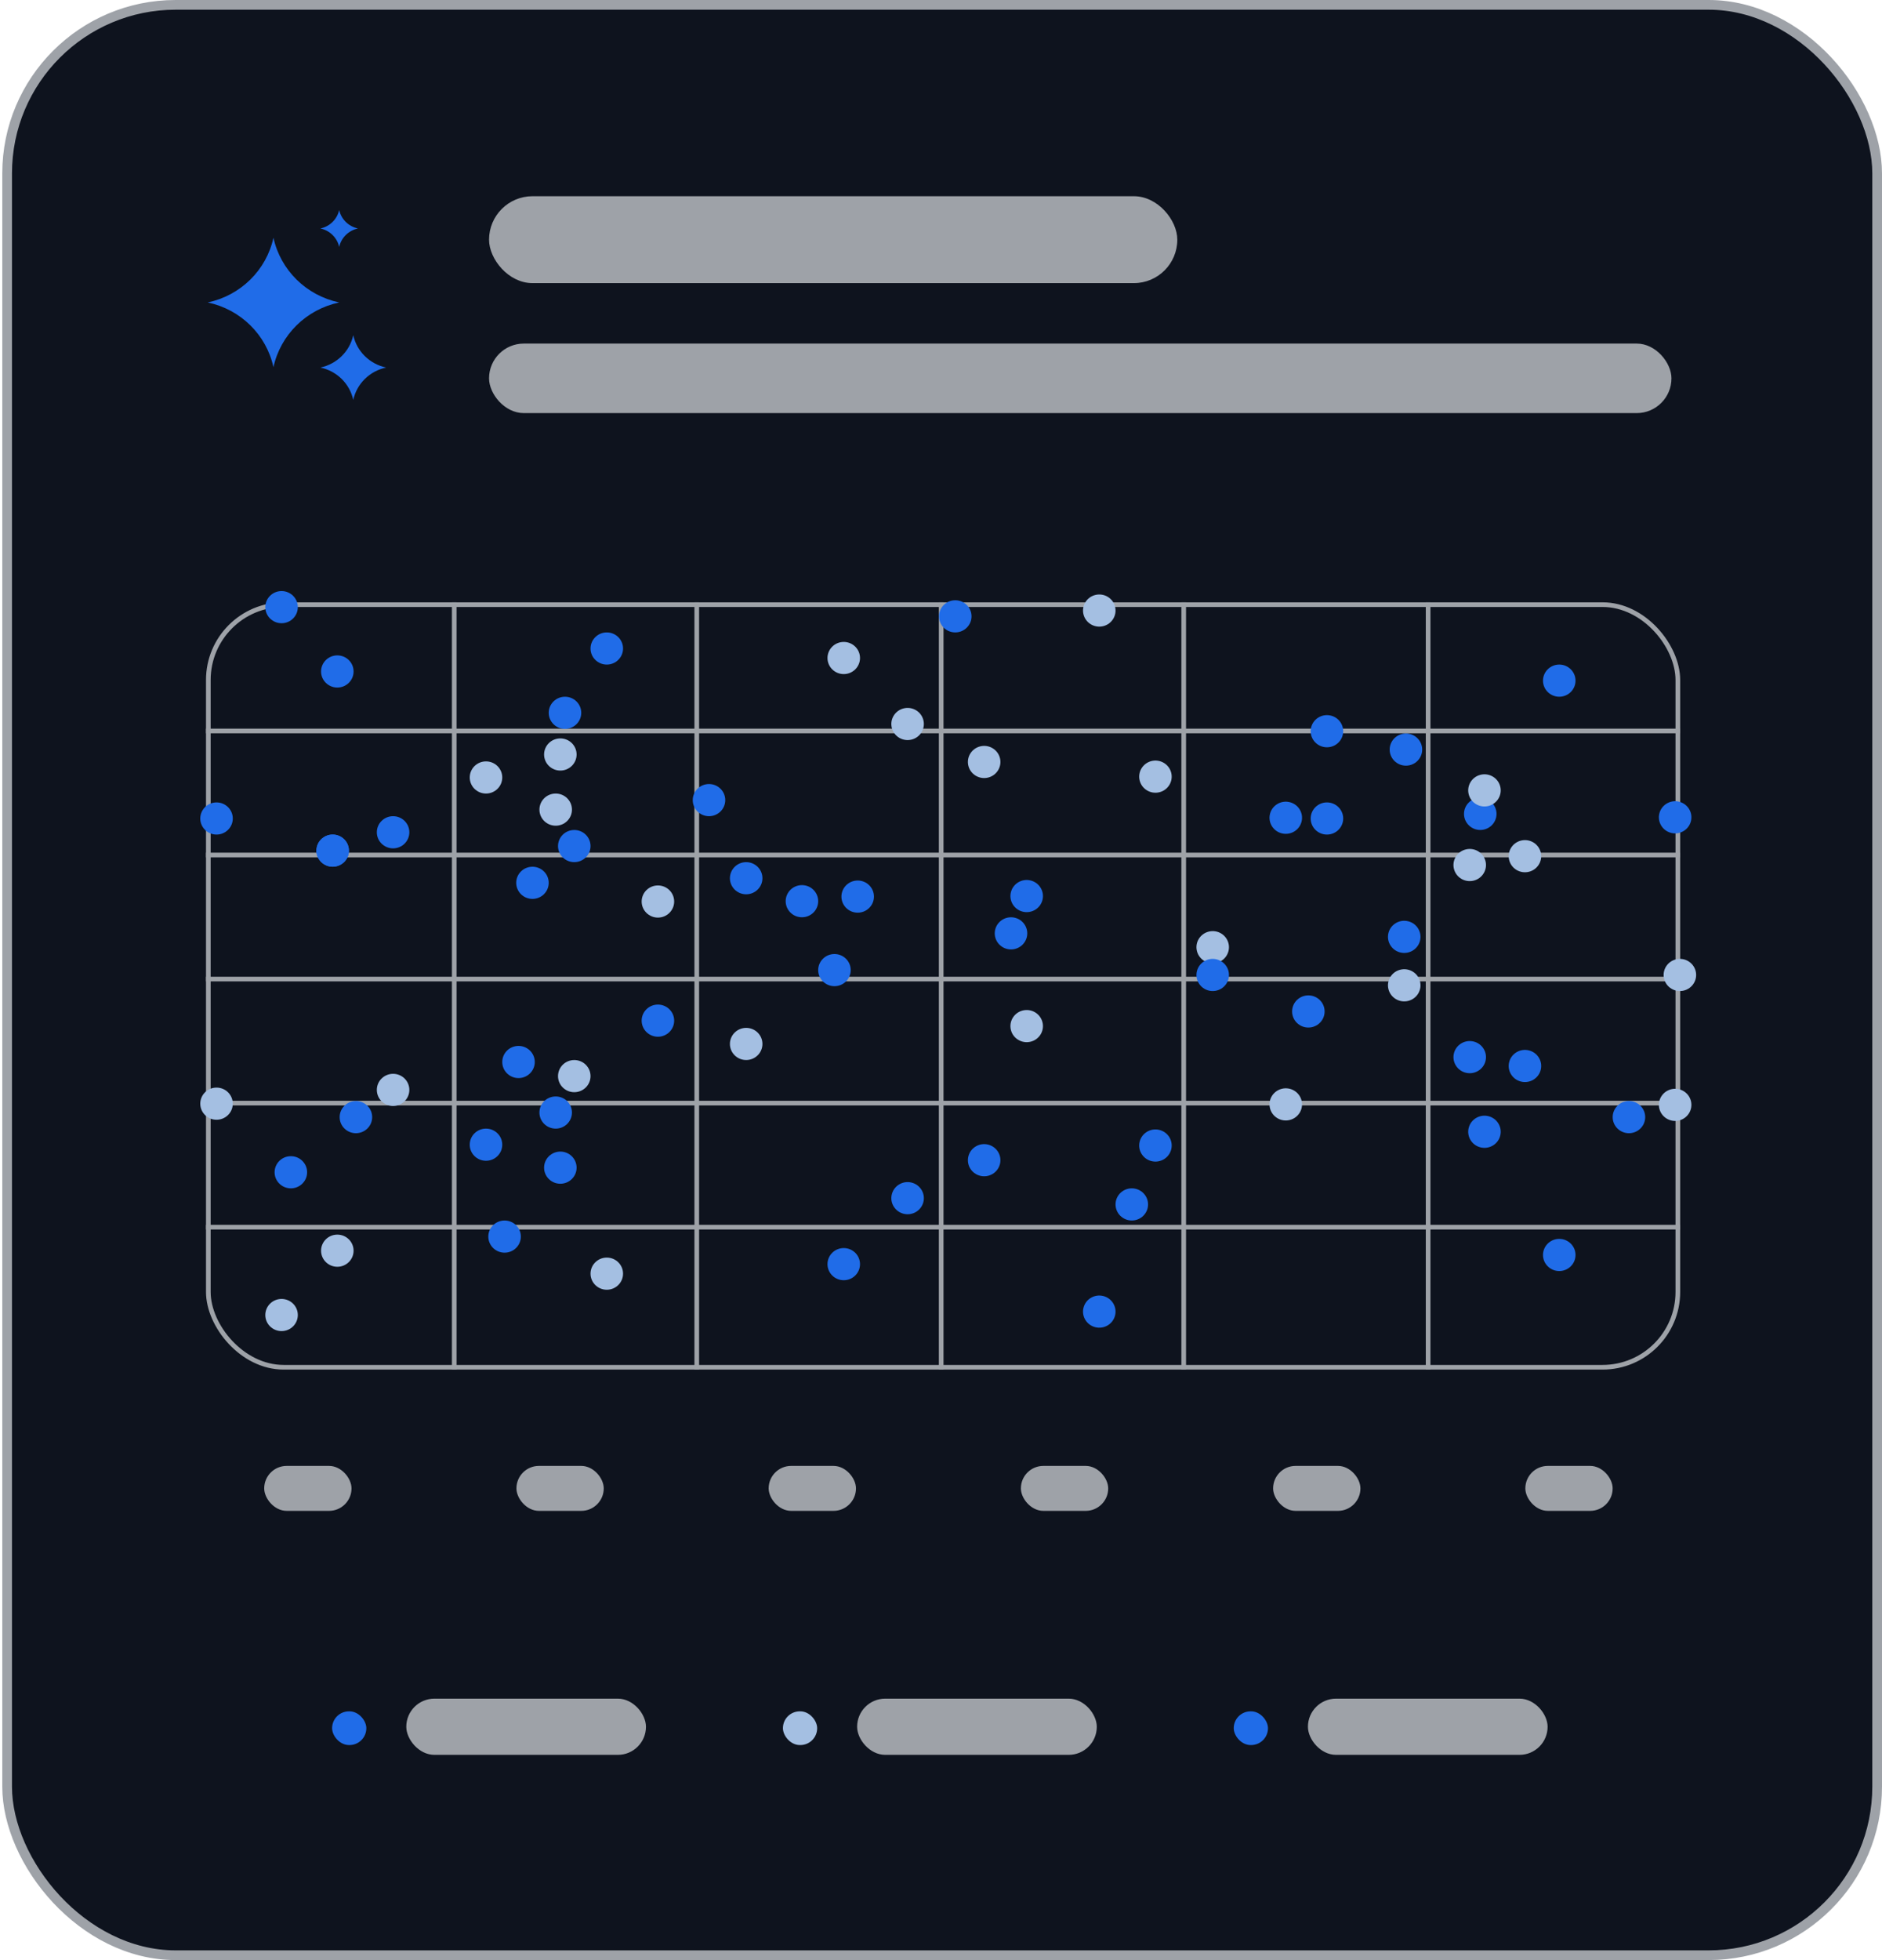 <svg width="194" height="202" viewBox="0 0 194 202" fill="none" xmlns="http://www.w3.org/2000/svg">
<rect x="0.735" y="0.5" width="192.765" height="201" rx="17.371" fill="#0E131E"/>
<rect x="0.735" y="0.5" width="192.765" height="201" rx="17.371" stroke="#9EA2A8"/>
<rect x="50.412" y="20.222" width="70.947" height="8.956" rx="4.478" fill="#9EA2A8"/>
<rect x="50.412" y="35.408" width="121.884" height="7.165" rx="3.582" fill="#9EA2A8"/>
<path d="M28.188 24.499C28.917 27.841 31.569 30.452 34.964 31.17C31.569 31.888 28.917 34.499 28.188 37.841C27.459 34.499 24.807 31.888 21.412 31.17C24.807 30.452 27.459 27.841 28.188 24.499Z" fill="#206CE8"/>
<path d="M36.415 34.542C36.78 36.214 38.106 37.519 39.803 37.878C38.106 38.237 36.78 39.542 36.415 41.214C36.051 39.542 34.725 38.237 33.028 37.878C34.725 37.519 36.051 36.214 36.415 34.542Z" fill="#206CE8"/>
<path d="M34.964 21.64C35.172 22.595 35.929 23.341 36.899 23.546C35.929 23.751 35.172 24.497 34.964 25.452C34.755 24.497 33.998 23.751 33.028 23.546C33.998 23.341 34.755 22.595 34.964 21.64Z" fill="#206CE8"/>
<rect x="27.235" y="151.073" width="9" height="4.633" rx="2.317" fill="#9EA2A8"/>
<rect x="53.235" y="151.073" width="9" height="4.633" rx="2.317" fill="#9EA2A8"/>
<rect x="79.235" y="151.073" width="9" height="4.633" rx="2.317" fill="#9EA2A8"/>
<rect x="105.235" y="151.073" width="9" height="4.633" rx="2.317" fill="#9EA2A8"/>
<rect x="131.235" y="151.073" width="9" height="4.633" rx="2.317" fill="#9EA2A8"/>
<rect x="157.235" y="151.073" width="9" height="4.633" rx="2.317" fill="#9EA2A8"/>
<rect x="21.475" y="62.314" width="151.481" height="78.592" rx="7.76" stroke="#9EA2A8" stroke-width="0.481"/>
<path d="M21.235 88.115H173.196" stroke="#9EA2A8" stroke-width="0.481"/>
<path d="M21.235 75.331H173.196" stroke="#9EA2A8" stroke-width="0.481"/>
<path d="M21.235 100.9H173.196" stroke="#9EA2A8" stroke-width="0.481"/>
<path d="M21.235 113.684H173.196" stroke="#9EA2A8" stroke-width="0.481"/>
<path d="M21.235 126.468H173.196" stroke="#9EA2A8" stroke-width="0.481"/>
<path d="M46.824 62.074L46.824 141.146" stroke="#9EA2A8" stroke-width="0.481"/>
<path d="M71.823 62.074L71.823 141.146" stroke="#9EA2A8" stroke-width="0.481"/>
<path d="M97.019 62.074L97.019 141.146" stroke="#9EA2A8" stroke-width="0.481"/>
<path d="M122.018 62.074L122.018 141.146" stroke="#9EA2A8" stroke-width="0.481"/>
<path d="M147.213 62.074L147.213 141.146" stroke="#9EA2A8" stroke-width="0.481"/>
<ellipse cx="1.675" cy="1.658" rx="1.675" ry="1.658" transform="matrix(-0.971 0.239 0.244 0.97 174.387 98.469)" fill="#A4BFE2"/>
<ellipse cx="152.588" cy="83.878" rx="1.676" ry="1.657" fill="#206CE8"/>
<ellipse cx="116.668" cy="124.125" rx="1.676" ry="1.657" fill="#206CE8"/>
<ellipse cx="167.914" cy="115.129" rx="1.676" ry="1.657" fill="#206CE8"/>
<ellipse cx="160.731" cy="129.333" rx="1.676" ry="1.657" fill="#206CE8"/>
<ellipse cx="1.675" cy="1.658" rx="1.675" ry="1.658" transform="matrix(0.971 -0.239 -0.244 -0.97 151.799 83.464)" fill="#A4BFE2"/>
<ellipse cx="1.675" cy="1.658" rx="1.675" ry="1.658" transform="matrix(0.971 -0.239 -0.244 -0.97 155.972 90.245)" fill="#A4BFE2"/>
<ellipse cx="1.675" cy="1.658" rx="1.675" ry="1.658" transform="matrix(0.971 -0.239 -0.244 -0.97 150.28 91.157)" fill="#A4BFE2"/>
<ellipse cx="1.675" cy="1.658" rx="1.675" ry="1.658" transform="matrix(0.971 -0.239 -0.244 -0.97 131.318 115.825)" fill="#A4BFE2"/>
<ellipse cx="1.675" cy="1.658" rx="1.675" ry="1.658" transform="matrix(0.971 -0.239 -0.244 -0.97 112.094 64.931)" fill="#A4BFE2"/>
<ellipse cx="1.675" cy="1.658" rx="1.675" ry="1.658" transform="matrix(0.971 -0.239 -0.244 -0.97 143.529 103.552)" fill="#A4BFE2"/>
<ellipse cx="1.675" cy="1.658" rx="1.675" ry="1.658" transform="matrix(0.971 -0.239 -0.244 -0.97 171.455 115.873)" fill="#A4BFE2"/>
<ellipse cx="1.675" cy="1.658" rx="1.675" ry="1.658" transform="matrix(0.971 -0.239 -0.244 -0.97 92.335 76.622)" fill="#A4BFE2"/>
<ellipse cx="1.675" cy="1.658" rx="1.675" ry="1.658" transform="matrix(0.971 -0.239 -0.244 -0.97 117.883 82.048)" fill="#A4BFE2"/>
<ellipse cx="1.675" cy="1.658" rx="1.675" ry="1.658" transform="matrix(0.971 -0.239 -0.244 -0.97 123.786 99.625)" fill="#A4BFE2"/>
<ellipse cx="1.675" cy="1.658" rx="1.675" ry="1.658" transform="matrix(0.971 -0.239 -0.244 -0.97 100.227 80.535)" fill="#A4BFE2"/>
<ellipse cx="1.675" cy="1.658" rx="1.675" ry="1.658" transform="matrix(0.971 -0.239 -0.244 -0.97 104.611 107.756)" fill="#A4BFE2"/>
<ellipse cx="1.657" cy="1.676" rx="1.657" ry="1.676" transform="matrix(-4.42135e-08 -1 -1 4.3215e-08 51.774 81.781)" fill="#A4BFE2"/>
<ellipse cx="1.657" cy="1.676" rx="1.657" ry="1.676" transform="matrix(-4.42135e-08 -1 -1 4.3215e-08 59.437 79.413)" fill="#A4BFE2"/>
<ellipse cx="1.657" cy="1.676" rx="1.657" ry="1.676" transform="matrix(-4.42135e-08 -1 -1 4.3215e-08 58.958 85.095)" fill="#A4BFE2"/>
<ellipse cx="1.657" cy="1.676" rx="1.657" ry="1.676" transform="matrix(-4.42135e-08 -1 -1 4.3215e-08 78.593 109.244)" fill="#A4BFE2"/>
<ellipse cx="1.657" cy="1.676" rx="1.657" ry="1.676" transform="matrix(-4.42135e-08 -1 -1 4.3215e-08 23.996 115.399)" fill="#A4BFE2"/>
<ellipse cx="1.657" cy="1.676" rx="1.657" ry="1.676" transform="matrix(-4.42135e-08 -1 -1 4.3215e-08 69.495 94.566)" fill="#A4BFE2"/>
<ellipse cx="1.657" cy="1.676" rx="1.657" ry="1.676" transform="matrix(-4.42135e-08 -1 -1 4.3215e-08 88.651 69.47)" fill="#A4BFE2"/>
<ellipse cx="1.657" cy="1.676" rx="1.657" ry="1.676" transform="matrix(-4.42135e-08 -1 -1 4.3215e-08 30.7 137.18)" fill="#A4BFE2"/>
<ellipse cx="1.657" cy="1.676" rx="1.657" ry="1.676" transform="matrix(-4.42135e-08 -1 -1 4.3215e-08 42.196 113.979)" fill="#A4BFE2"/>
<ellipse cx="1.657" cy="1.676" rx="1.657" ry="1.676" transform="matrix(-4.42135e-08 -1 -1 4.3215e-08 60.873 112.559)" fill="#A4BFE2"/>
<ellipse cx="1.657" cy="1.676" rx="1.657" ry="1.676" transform="matrix(-4.42135e-08 -1 -1 4.3215e-08 36.448 130.551)" fill="#A4BFE2"/>
<ellipse cx="1.657" cy="1.676" rx="1.657" ry="1.676" transform="matrix(-4.42135e-08 -1 -1 4.3215e-08 64.225 132.918)" fill="#A4BFE2"/>
<ellipse cx="1.675" cy="1.658" rx="1.675" ry="1.658" transform="matrix(0.971 0.239 -0.244 0.97 151.799 114.629)" fill="#206CE8"/>
<ellipse cx="1.675" cy="1.658" rx="1.675" ry="1.658" transform="matrix(0.971 0.239 -0.244 0.97 155.972 107.849)" fill="#206CE8"/>
<ellipse cx="1.675" cy="1.658" rx="1.675" ry="1.658" transform="matrix(0.971 0.239 -0.244 0.97 150.28 106.937)" fill="#206CE8"/>
<ellipse cx="1.675" cy="1.658" rx="1.675" ry="1.658" transform="matrix(0.971 0.239 -0.244 0.97 131.318 82.268)" fill="#206CE8"/>
<ellipse cx="1.675" cy="1.658" rx="1.675" ry="1.658" transform="matrix(0.971 0.239 -0.244 0.97 112.094 133.163)" fill="#206CE8"/>
<ellipse cx="1.675" cy="1.658" rx="1.675" ry="1.658" transform="matrix(0.971 0.239 -0.244 0.97 143.529 94.542)" fill="#206CE8"/>
<ellipse cx="1.675" cy="1.658" rx="1.675" ry="1.658" transform="matrix(0.971 0.239 -0.244 0.97 171.455 82.221)" fill="#206CE8"/>
<ellipse cx="1.675" cy="1.658" rx="1.675" ry="1.658" transform="matrix(0.971 0.239 -0.244 0.97 92.335 121.472)" fill="#206CE8"/>
<ellipse cx="1.675" cy="1.658" rx="1.675" ry="1.658" transform="matrix(0.971 0.239 -0.244 0.97 117.883 116.046)" fill="#206CE8"/>
<ellipse cx="1.675" cy="1.658" rx="1.675" ry="1.658" transform="matrix(0.971 0.239 -0.244 0.97 123.786 98.469)" fill="#206CE8"/>
<ellipse cx="1.675" cy="1.658" rx="1.675" ry="1.658" transform="matrix(0.971 0.239 -0.244 0.97 100.227 117.559)" fill="#206CE8"/>
<ellipse cx="1.675" cy="1.658" rx="1.675" ry="1.658" transform="matrix(0.971 0.239 -0.244 0.97 104.611 90.338)" fill="#206CE8"/>
<ellipse cx="50.097" cy="117.97" rx="1.657" ry="1.676" transform="rotate(90 50.097 117.97)" fill="#206CE8"/>
<ellipse cx="57.761" cy="120.337" rx="1.657" ry="1.676" transform="rotate(90 57.761 120.337)" fill="#206CE8"/>
<ellipse cx="57.282" cy="114.656" rx="1.657" ry="1.676" transform="rotate(90 57.282 114.656)" fill="#206CE8"/>
<ellipse cx="76.917" cy="90.507" rx="1.657" ry="1.676" transform="rotate(90 76.917 90.507)" fill="#206CE8"/>
<ellipse cx="22.32" cy="84.352" rx="1.657" ry="1.676" transform="rotate(90 22.32 84.352)" fill="#206CE8"/>
<ellipse cx="67.819" cy="105.186" rx="1.657" ry="1.676" transform="rotate(90 67.819 105.186)" fill="#206CE8"/>
<ellipse cx="86.975" cy="130.28" rx="1.657" ry="1.676" transform="rotate(90 86.975 130.28)" fill="#206CE8"/>
<ellipse cx="29.024" cy="62.571" rx="1.657" ry="1.676" transform="rotate(90 29.024 62.571)" fill="#206CE8"/>
<ellipse cx="40.52" cy="85.772" rx="1.657" ry="1.676" transform="rotate(90 40.52 85.772)" fill="#206CE8"/>
<ellipse cx="59.197" cy="87.193" rx="1.657" ry="1.676" transform="rotate(90 59.197 87.193)" fill="#206CE8"/>
<ellipse cx="34.772" cy="69.2" rx="1.657" ry="1.676" transform="rotate(90 34.772 69.2)" fill="#206CE8"/>
<ellipse cx="62.549" cy="66.833" rx="1.657" ry="1.676" transform="rotate(90 62.549 66.833)" fill="#206CE8"/>
<ellipse cx="86.017" cy="99.977" rx="1.676" ry="1.657" fill="#206CE8"/>
<ellipse cx="88.412" cy="92.401" rx="1.676" ry="1.657" fill="#206CE8"/>
<ellipse cx="82.665" cy="92.875" rx="1.676" ry="1.657" fill="#206CE8"/>
<ellipse cx="136.783" cy="75.356" rx="1.676" ry="1.657" fill="#206CE8"/>
<ellipse cx="104.216" cy="96.189" rx="1.676" ry="1.657" fill="#206CE8"/>
<ellipse cx="58.24" cy="73.461" rx="1.676" ry="1.657" fill="#206CE8"/>
<ellipse cx="52.013" cy="127.44" rx="1.676" ry="1.657" fill="#206CE8"/>
<ellipse cx="134.868" cy="104.239" rx="1.676" ry="1.657" fill="#206CE8"/>
<ellipse cx="160.731" cy="70.147" rx="1.676" ry="1.657" fill="#206CE8"/>
<ellipse cx="144.926" cy="77.25" rx="1.676" ry="1.657" fill="#206CE8"/>
<ellipse cx="136.783" cy="84.352" rx="1.676" ry="1.657" fill="#206CE8"/>
<ellipse cx="73.085" cy="82.458" rx="1.676" ry="1.657" fill="#206CE8"/>
<ellipse cx="98.47" cy="63.518" rx="1.676" ry="1.657" fill="#206CE8"/>
<ellipse cx="29.982" cy="120.811" rx="1.676" ry="1.657" fill="#206CE8"/>
<ellipse cx="53.45" cy="109.447" rx="1.676" ry="1.657" fill="#206CE8"/>
<ellipse cx="54.887" cy="90.981" rx="1.676" ry="1.657" fill="#206CE8"/>
<ellipse cx="36.688" cy="115.129" rx="1.676" ry="1.657" fill="#206CE8"/>
<ellipse cx="34.292" cy="87.666" rx="1.676" ry="1.657" fill="#206CE8"/>
<ellipse cx="34.292" cy="87.666" rx="1.676" ry="1.657" fill="#206CE8"/>
<rect x="34.234" y="176.366" width="3.529" height="3.475" rx="1.738" fill="#206CE8"/>
<rect x="41.881" y="175.059" width="24.706" height="5.792" rx="2.896" fill="#9EA2A8"/>
<rect x="80.706" y="176.366" width="3.529" height="3.475" rx="1.738" fill="#A4BFE2"/>
<rect x="88.353" y="175.059" width="24.706" height="5.792" rx="2.896" fill="#9EA2A8"/>
<rect x="127.176" y="176.366" width="3.529" height="3.475" rx="1.738" fill="#206CE8"/>
<rect x="134.824" y="175.059" width="24.706" height="5.792" rx="2.896" fill="#9EA2A8"/>
</svg>

